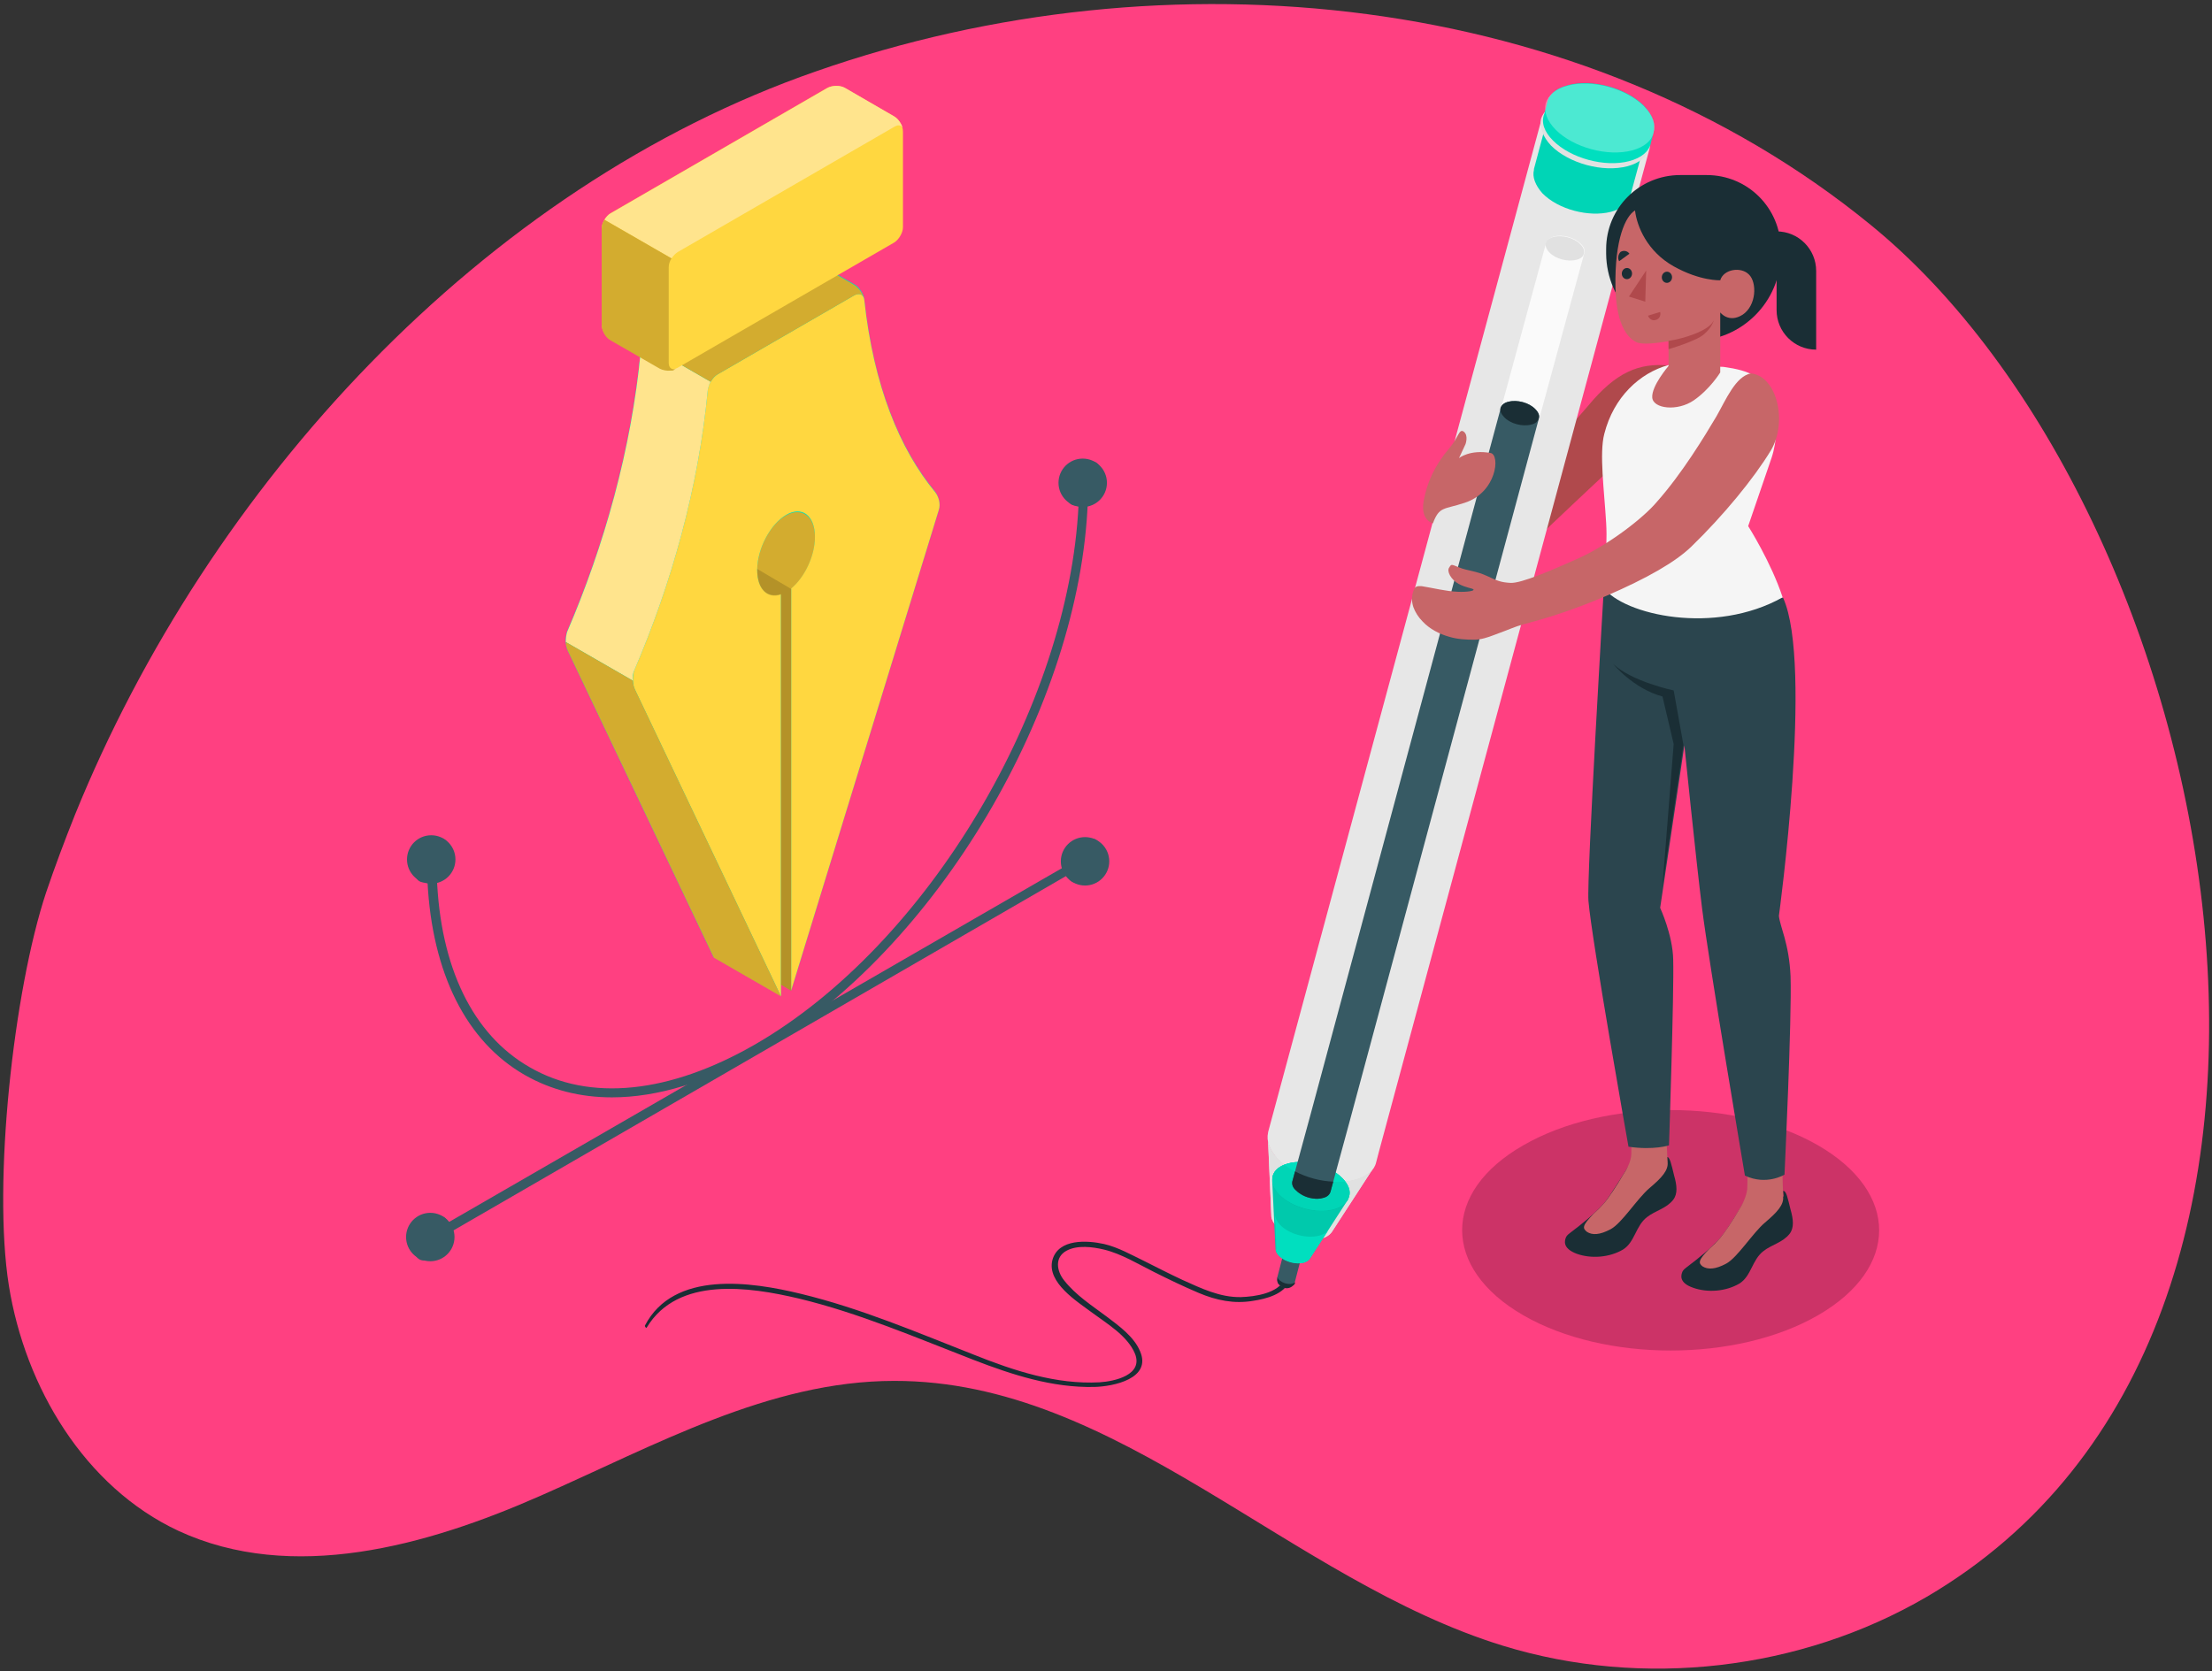 <?xml version="1.0" encoding="utf-8"?>
<!-- Generator: Adobe Illustrator 19.2.1, SVG Export Plug-In . SVG Version: 6.00 Build 0)  -->
<svg version="1.1" id="Layer_1" xmlns="http://www.w3.org/2000/svg" xmlns:xlink="http://www.w3.org/1999/xlink" x="0px" y="0px"
	 viewBox="0 0 475 359" style="enable-background:new 0 0 475 359;" xml:space="preserve">
<rect x="0" y="0" width="475" height="359" fill="#333333" stroke="none"/>
<style type="text/css">
	.st0{fill:#FF4081;}
	.st1{opacity:0.2;clip-path:url(#SVGID_2_);}
	.st2{clip-path:url(#SVGID_2_);}
	.st3{fill:#00DFBF;}
	.st4{fill:#D3AC2F;}
	.st5{fill:#FFD740;}
	.st6{fill:#FFE48D;}
	.st7{opacity:0.15;}
	.st8{fill:#375A64;}
	.st9{fill:#1A2E35;}
	.st10{fill:#B0494C;}
	.st11{fill:#E7E7E7;}
	.st12{fill:#E1E1E1;}
	.st13{opacity:0.1;}
	.st14{opacity:5.000000e-002;}
	.st15{fill:#FAFAFA;}
	.st16{opacity:0.3;fill:#FFFFFF;}
	.st17{fill:#C76668;}
	.st18{fill:#2B454E;}
	.st19{fill:#F5F5F5;}
</style>
<g>
	<g>
		<path class="st0" d="M1.9,276.1c3.5,21.9,16.3,43.3,36.4,52.7c24.4,11.3,53.2,3.3,77.7-7.5c24.6-10.8,49.2-24.7,76-24.7
			c48.1-0.1,84.9,42.8,130.8,56.9c30,9.2,63.8,5.3,90.9-10.5c99.3-58.1,63.3-233.3-12-294.7C340-2.1,250.5-11,175.3,15.3
			C103.5,40.2,44.7,104.5,16.1,175c-2.2,5.5-4.3,11.1-6.2,16.7C2.9,212.8-1.6,254.1,1.9,276.1z"/>
	</g>
</g>
<g>
	<defs>
		<path id="SVGID_1_" d="M1.9,276c3.5,21.9,16.3,43.3,36.4,52.7c24.4,11.3,53.2,3.3,77.7-7.5c24.6-10.8,49.2-24.7,76-24.7
			c48.1-0.1,84.9,42.8,130.8,56.9c30,9.2,63.8,5.3,90.9-10.5c99.3-58.1,63.3-233.3-12-294.7C340-2.2,250.5-11.1,175.3,15.2
			C103.5,40.1,44.7,104.4,16.1,174.9c-2.2,5.5-4.3,11.1-6.2,16.7C2.9,212.7-1.6,254,1.9,276z"/>
	</defs>
	<clipPath id="SVGID_2_">
		<use xlink:href="#SVGID_1_"  style="overflow:visible;"/>
	</clipPath>
	<path id="XMLID_1972_" class="st1" d="M390.4,282.5c-17.5,10.1-45.8,10.1-63.3,0c-17.5-10.1-17.5-26.5,0-36.5
		c17.5-10.1,45.8-10.1,63.3,0C407.9,256.1,407.9,272.4,390.4,282.5z"/>
	<g id="XMLID_1661_" class="st2">
		<g id="XMLID_647_">
			<g id="XMLID_1026_">
				<path id="XMLID_1034_" class="st3" d="M154.4,102.4c-3.4,2-6.2,7.3-6.2,11.8c0,4.1,2.2,6.2,5.1,5.2v86.3l-31.4-66
					c-0.5-1.1-0.5-2.9-0.1-4c7.9-18.4,13.8-39.1,15.8-60.3c0.1-1.2,1.1-2.7,2.1-3.3l29.4-17c1.1-0.6,2-0.1,2.1,1.1
					c2,18.4,7.6,32,15.2,41.2c0.8,0.9,1.2,2.6,0.8,3.8c-4.4,14.4-29.9,97.2-31.7,103.2v-86.3c2.9-2.4,5.1-7,5.1-11.1
					C160.6,102.5,157.8,100.5,154.4,102.4z"/>
			</g>
			<path id="XMLID_1035_" class="st3" d="M201.6,109.5l-31.7,103.2l-2.2-1.3v2.5l-14.4-8.3l-31.4-66c-0.5-1.1-0.5-2.9-0.1-4
				c7.9-18.4,13.8-39.1,15.8-60.3c0.1-1.2,1.1-2.7,2.1-3.3l29.4-17c1.1-0.6,2.8-0.6,3.8,0l10.6,6.1c1.1,0.6,2,2.1,2.1,3.3
				c2,18.4,7.6,32,15.2,41.2C201.6,106.7,202,108.3,201.6,109.5z"/>
			<path id="XMLID_1046_" class="st4" d="M175,115.4c0,4.1-2.2,8.7-5.1,11.1v86.3l-2.2-1.3l0,2.5v-86.3c-2.9,1-5.1-1.1-5.1-5.2
				c0-4.6,2.8-9.9,6.2-11.8C172.2,108.8,175,110.9,175,115.4z"/>
			<g id="XMLID_871_">
				<path id="XMLID_1041_" class="st5" d="M201.6,109.5l-31.7,103.2v-86.3c2.9-2.4,5.1-7,5.1-11.1c0-4.6-2.8-6.7-6.2-4.7
					c-3.4,2-6.2,7.3-6.2,11.8c0,4.1,2.2,6.2,5.1,5.2V214l-31.4-66c-0.5-1.1-0.5-2.9-0.1-4c7.9-18.4,13.8-39.1,15.8-60.3
					c0.1-1.2,1.1-2.7,2.1-3.3l29.4-17c1.1-0.6,2-0.1,2.1,1.1c2,18.4,7.6,32,15.2,41.2C201.6,106.7,202,108.3,201.6,109.5z"/>
			</g>
			<path id="XMLID_1037_" class="st6" d="M152.6,82c-0.3,0.5-0.5,1.2-0.6,1.7c-2,21.2-7.9,41.9-15.8,60.3c-0.3,0.6-0.4,1.4-0.3,2.2
				l-14.4-8.3c0-0.8,0.1-1.6,0.3-2.2c7.9-18.4,13.8-39.1,15.8-60.3c0.1-0.5,0.3-1.2,0.6-1.7L152.6,82z"/>
			<path id="XMLID_1040_" class="st4" d="M185.6,64.2c-0.2-1-1.1-1.3-2.1-0.8l-29.4,17c-0.6,0.3-1.1,0.9-1.5,1.6l-14.4-8.3
				c0.4-0.7,0.9-1.3,1.5-1.6l29.4-17c1.1-0.6,2.8-0.6,3.8,0l10.5,6.1C184.4,61.8,185.3,63.1,185.6,64.2z"/>
			<g id="XMLID_905_">
				<path id="XMLID_874_" class="st5" d="M131.1,45.8l46.5-26.9c1.1-0.6,2.8-0.6,3.8,0l10.6,6.1c1.1,0.6,1.9,2.1,1.9,3.3v20.5
					c0,1.2-0.9,2.7-1.9,3.3L145.5,79c-1.1,0.6-2.8,0.6-3.8,0l-10.6-6.1c-1.1-0.6-1.9-2.1-1.9-3.3V49.1
					C129.2,47.9,130.1,46.4,131.1,45.8z"/>
				<path id="XMLID_1038_" class="st6" d="M194,28c-0.1-1-0.9-1.4-1.9-0.8l-46.5,26.9c-0.5,0.3-1,0.8-1.4,1.4l-14.4-8.3
					c0.4-0.6,0.8-1.1,1.4-1.4l46.5-26.9c1.1-0.6,2.8-0.6,3.8,0L192,25C193,25.6,193.8,26.9,194,28z"/>
				<path id="XMLID_1042_" class="st4" d="M145.2,79.2C145.2,79.2,145.2,79.2,145.2,79.2c-0.1,0-0.1,0-0.2,0.1c0,0-0.1,0-0.1,0.1
					c-0.1,0-0.1,0-0.2,0.1c-0.1,0-0.2,0-0.2,0.1c0,0-0.1,0-0.2,0c-0.1,0-0.2,0-0.3,0c-0.8,0.1-1.7-0.1-2.3-0.4l-10.6-6.1
					c-1.1-0.6-1.9-2.1-1.9-3.3V49.1c0-0.6,0.2-1.3,0.6-1.9l14.4,8.3c-0.4,0.6-0.6,1.3-0.6,1.9v20.5c0,0.9,0.4,1.4,1.1,1.4
					c0.1,0,0.2,0,0.3,0C145,79.2,145.1,79.2,145.2,79.2z"/>
			</g>
			<path id="XMLID_1039_" class="st4" d="M167.7,214l-14.4-8.3l-31.4-66c-0.2-0.5-0.4-1.2-0.4-1.8l14.4,8.3c0,0.7,0.2,1.3,0.4,1.8
				L167.7,214z"/>
			<path id="XMLID_1045_" class="st7" d="M169.9,126.5v86.3l-2.2-1.3v2.5l0-86.3c-2.9,1-5.1-1.1-5.1-5.2c0-0.1,0-0.2,0-0.3
				L169.9,126.5z"/>
		</g>
		<g id="XMLID_216_">
			<path id="XMLID_480_" class="st8" d="M236.4,101.7c0-2.3-1.6-3.3-3.7-2.1c-2,1.2-3.7,4-3.7,6.4c0,1.9,1.1,2.9,2.6,2.5
				c-2.1,43.3-32.4,94.4-69.4,115.8c-18.4,10.6-35.6,12.4-48.5,4.9c-12.2-7-19.2-21.5-19.9-41c1.5-1.4,2.6-3.6,2.6-5.6
				c0-2.3-1.6-3.3-3.7-2.1c-2,1.2-3.7,4-3.7,6.4c0,2,1.2,3,2.8,2.5c1,19.6,8.3,34.3,20.9,41.5c5.6,3.2,11.9,4.8,18.7,4.8
				c9.8,0,20.6-3.3,31.8-9.7c37.8-21.9,68.8-74.3,70.4-118.5C235.2,106,236.4,103.7,236.4,101.7z"/>
			<path id="XMLID_406_" class="st8" d="M232.7,180.6c-1.7,1-3.1,3.1-3.5,5.2l-133,76.8c-0.5-1.4-1.8-1.9-3.5-0.9
				c-2,1.2-3.7,4-3.7,6.4s1.6,3.3,3.7,2.1c1.7-1,3.2-3.2,3.6-5.3L229.2,188c0.4,1.5,1.8,2.1,3.5,1.1c2-1.2,3.7-4,3.7-6.4
				C236.4,180.4,234.7,179.4,232.7,180.6z"/>
			<circle id="XMLID_23_" class="st8" cx="92.6" cy="184.6" r="5.2"/>
			<circle id="XMLID_219_" class="st8" cx="92.4" cy="265.7" r="5.2"/>
			<circle id="XMLID_220_" class="st8" cx="233" cy="185" r="5.2"/>
			<circle id="XMLID_217_" class="st8" cx="232.5" cy="103.7" r="5.2"/>
		</g>
	</g>
	<g id="Character_4_" class="st2">
		<g id="XMLID_1426_">
			<path id="XMLID_2608_" class="st9" d="M275.9,274.7c-1.4,3.1-6.4,3.8-9.4,3.9c-4.5,0.1-8.6-1.9-12.6-3.7
				c-2.8-1.3-5.5-2.7-8.3-4.1c-2.7-1.3-5.5-2.9-8.5-3.6c-3.6-0.8-9.8-1.2-11.1,3.4c-1.3,4.9,5.4,9,8.6,11.4c3.1,2.3,7.5,4.9,9.1,8.7
				c1.9,4.6-4.3,6-7.6,6.2c-9.3,0.5-18.4-2.5-26.9-5.9c-12.2-4.8-24.4-10-37.2-13.1c-10.7-2.6-27.3-5.1-33.5,6.8
				c-0.1,0.2,0.3,0.7,0.4,0.4c6.7-11,22-8.7,32.6-6.2c12.9,3.1,25.2,8.4,37.6,13.2c8.3,3.2,16.9,6,25.9,5.8
				c4.1-0.1,12.4-1.8,9.8-7.7c-1.3-3.1-4.5-5.4-7-7.3c-3.2-2.4-6.8-4.7-9.3-7.9c-1.6-2-2.1-5,0.6-6.4c2.3-1.2,5.5-0.8,8-0.2
				c3.7,0.9,7.3,3.1,10.7,4.8c3.2,1.6,6.3,3.1,9.6,4.5c3.8,1.6,7.6,2.4,11.7,1.7c2.7-0.4,6.7-1.4,7.8-4.3
				C277.1,274.5,276.2,274.2,275.9,274.7L275.9,274.7z"/>
		</g>
		<g id="XMLID_2700_">
			<g id="XMLID_967_">
				<path id="XMLID_981_" class="st10" d="M341,87.2c-4.8,5.7-12.7,13.4-17.1,19c-2.3,2.9-3.7,6.6-3.6,10.4c0,2.8,0.8,5.1,3.5,3.9
					c2-0.9,3.2-1.9,6.1-4.7c2.6-2.6,15.1-14.3,15.1-14.3s2.3-14.4,6.2-15.6c3.9-1.2,7.2-7.4,7.2-7.4C352,77.9,347,79.9,341,87.2z"/>
			</g>
			<g id="XMLID_648_">
				<path id="XMLID_883_" class="st11" d="M272.3,243.3c0,0,0-0.1,0-0.1L331,25.7c0,0,0,0,0,0l0-0.1c0,0,0-0.1,0.1-0.2
					c0.1-0.3,0.2-0.6,0.4-0.9c0.2-0.3,0.4-0.6,0.7-0.8c0.8-0.8,2-1.5,3.5-1.8c5.2-1.4,12.5,0.6,16.3,4.4c1.5,1.5,2.2,3.1,2.3,4.5
					c0,0.4,0,0.8-0.1,1.2l-58.1,215.4l-0.6,2.3l0,0c0,0,0,0,0,0c-0.4,1.7-2,3.1-4.6,3.8c-5.2,1.4-12.6-0.6-16.4-4.4
					C272.6,247.1,271.9,245,272.3,243.3z"/>
				<g id="XMLID_740_">
					<g id="XMLID_877_">
						<path id="XMLID_882_" class="st8" d="M274.3,274.3L274.3,274.3l1.5-5.8l0,0c0.1-0.3,0.3-0.5,0.8-0.7c0.9-0.2,2.1,0.1,2.7,0.7
							c0.3,0.3,0.4,0.6,0.3,0.9l0,0l-1.5,5.8l0,0c-0.1,0.3-0.3,0.6-0.5,0.8c-0.8,0.8-2,0.8-2.8,0C274.3,275.7,274.2,275,274.3,274.3
							z"/>
						<path id="XMLID_881_" class="st9" d="M274.3,274.7L274.3,274.7c0-0.1,0-0.3,0-0.4c0,0,0,0,0,0c0.4,1.2,2.8,2,3.8,1.1
							c0,0,0,0.1,0,0.1c0,0,0,0.1,0,0.1c-0.1,0.2-0.2,0.4-0.4,0.5c-0.8,0.8-2,0.8-2.8,0C274.4,275.8,274.2,275.2,274.3,274.7z"/>
					</g>
					<path id="XMLID_876_" class="st12" d="M274.3,263.6c2.2,2.2,6.4,3.3,9.3,2.5c1.1-0.3,1.9-0.8,2.4-1.5l8.7-13.4
						c-0.8,1-2.1,1.7-3.8,2.2c-5.2,1.4-12.6-0.6-16.4-4.4c-1.3-1.3-2-2.7-2.2-4L273,261c0,0.1,0,0.2,0,0.3
						C273.1,262,273.5,262.8,274.3,263.6z"/>
					<path id="XMLID_875_" class="st13" d="M274.8,256.6c2.7,2.7,7.9,4.1,11.6,3.1c1.8-0.5,3-1.5,3.3-2.7c0.4-1.2-0.1-2.6-1.5-4
						c-2.7-2.7-7.9-4.1-11.6-3.1c-1.9,0.5-3,1.5-3.3,2.7C273,253.8,273.5,255.2,274.8,256.6z"/>
					<g id="XMLID_750_">
						<g id="XMLID_838_">
							<path id="XMLID_870_" class="st12" d="M274.3,263.6c2.2,2.2,6.4,3.3,9.3,2.5c1.1-0.3,1.9-0.8,2.4-1.5l8.7-13.4
								c-0.8,1-2.1,1.7-3.8,2.2c-5.2,1.4-12.6-0.6-16.4-4.4c-1.3-1.3-2-2.7-2.2-4L273,261c0,0.1,0,0.2,0,0.3
								C273.1,262,273.5,262.8,274.3,263.6z"/>
							<path id="XMLID_869_" class="st3" d="M273.9,268.3L273.9,268.3L273.9,268.3l-0.7-14.6c0-0.1,0-0.3,0-0.4
								c0-1.5,1.2-2.8,3.4-3.4c3.7-1,8.9,0.4,11.6,3.1c1.6,1.6,1.9,3.2,1.3,4.5c0,0,0,0.1,0,0.1l-0.2,0.3l-8,12.4l0,0
								c-0.2,0.4-0.7,0.7-1.3,0.9c-1.7,0.4-4-0.2-5.3-1.4C274.2,269.3,273.9,268.8,273.9,268.3z"/>
							<path id="XMLID_862_" class="st13" d="M273.9,268.3L273.9,268.3L273.9,268.3l-0.7-14.6c0-0.1,0-0.3,0-0.4
								c0-1.5,1.2-2.8,3.4-3.4c3.7-1,8.9,0.4,11.6,3.1c1.6,1.6,1.9,3.2,1.3,4.5c0,0,0,0.1,0,0.1l-0.2,0.3l-8,12.4l0,0
								c-0.2,0.4-0.7,0.7-1.3,0.9c-1.7,0.4-4-0.2-5.3-1.4C274.2,269.3,273.9,268.8,273.9,268.3z"/>
							<path id="XMLID_841_" class="st3" d="M274.8,256.6c2.7,2.7,7.9,4.1,11.6,3.1c1.8-0.5,3-1.5,3.3-2.7c0.4-1.2-0.1-2.6-1.5-4
								c-2.7-2.7-7.9-4.1-11.6-3.1c-1.9,0.5-3,1.5-3.3,2.7C273,253.8,273.5,255.2,274.8,256.6z"/>
							<path id="XMLID_840_" class="st3" d="M274.8,256.6c2.7,2.7,7.9,4.1,11.6,3.1c1.8-0.5,3-1.5,3.3-2.7c0.4-1.2-0.1-2.6-1.5-4
								c-2.7-2.7-7.9-4.1-11.6-3.1c-1.9,0.5-3,1.5-3.3,2.7C273,253.8,273.5,255.2,274.8,256.6z"/>
							<path id="XMLID_839_" class="st14" d="M273.3,252.6c0.3-1,1.1-1.9,2.5-2.4c3.5,2.6,8.6,4,13,3.6c0.9,1.2,1.2,2.3,0.9,3.3
								c-0.3,1.2-1.4,2.2-3.3,2.7c-3.7,1-8.9-0.4-11.6-3.1C273.5,255.2,273,253.8,273.3,252.6z"/>
						</g>
						<g id="XMLID_834_">
							<path id="XMLID_835_" class="st3" d="M274.7,269.8c1.2,1.2,3.6,1.9,5.3,1.4c0.6-0.2,1.1-0.5,1.3-0.9h0l3.9-6
								c-0.4,0.5-1.1,0.9-1.9,1.1c-2.7,0.7-6.5-0.3-8.4-2.3c-0.7-0.7-1-1.4-1.1-2l0.3,7.1l0,0C273.9,268.8,274.2,269.3,274.7,269.8z
								"/>
						</g>
					</g>
					<g id="XMLID_743_">
						<path id="XMLID_749_" class="st15" d="M332,52.2c0.2-0.6,0.7-1.1,1.7-1.4c1.9-0.5,4.4,0.2,5.8,1.6c0.7,0.7,0.9,1.4,0.7,2l0,0
							l-9.6,35.3c0.1-0.6-0.2-1.2-0.8-1.8c-1.4-1.4-4-2.1-5.8-1.6c-0.8,0.2-1.4,0.7-1.6,1.2L332,52.2z"/>
						<path id="XMLID_744_" class="st12" d="M332.7,54.2c1.3,1.4,3.9,2.1,5.8,1.6c0.9-0.2,1.5-0.7,1.6-1.3c0.2-0.6,0-1.3-0.7-2
							c-1.3-1.4-3.9-2.1-5.8-1.6c-0.9,0.2-1.5,0.7-1.7,1.4C331.8,52.8,332.1,53.6,332.7,54.2z"/>
					</g>
					<path id="XMLID_742_" class="st3" d="M329.4,36.5L329.4,36.5l0-0.1c0,0,0-0.1,0-0.1l2.7-10.1c0-0.1,0.1-0.2,0.1-0.3l0-0.1l0,0
						c0.5-1.4,1.9-2.6,4.1-3.2c4.7-1.2,11.3,0.5,14.7,4c1.7,1.7,2.3,3.6,1.9,5.1l0,0l-2.8,10.3c0,0,0,0.1,0,0.1l0,0.1l0,0
						c-0.5,1.5-1.9,2.7-4.2,3.3c-4.7,1.2-11.3-0.5-14.7-4C329.7,39.8,329,38,329.4,36.5z"/>
					<path id="XMLID_741_" class="st14" d="M329.4,36.5L329.4,36.5l0-0.1c0,0,0-0.1,0-0.1l2.7-10.1c0-0.1,0.1-0.2,0.1-0.3l0-0.1l0,0
						c0.5-1.4,1.9-2.6,4.1-3.2c4.7-1.2,11.3,0.5,14.7,4c1.7,1.7,2.3,3.6,1.9,5.1l0,0l-2.8,10.3c0,0,0,0.1,0,0.1l0,0.1l0,0
						c-0.5,1.5-1.9,2.7-4.2,3.3c-4.7,1.2-11.3-0.5-14.7-4C329.7,39.8,329,38,329.4,36.5z"/>
				</g>
				<path id="XMLID_739_" class="st8" d="M277.5,253.8l4-14.7l40.7-151.2c0,0,0,0,0-0.1l0.1-0.3c0.2-0.5,0.7-1,1.6-1.2
					c1.9-0.5,4.5,0.2,5.8,1.6c0.6,0.6,0.9,1.2,0.8,1.8c0,0,0,0,0,0l-0.1,0.4l-40.7,151.2l-4,14.7c-0.2,0.6-0.7,1.1-1.6,1.3
					c-1.3,0.4-3.1,0.1-4.4-0.6c-0.2-0.1-0.4-0.2-0.5-0.3c-0.3-0.2-0.6-0.4-0.8-0.7C277.6,255.1,277.4,254.4,277.5,253.8z"/>
				<path id="XMLID_735_" class="st9" d="M323,89.6c1.3,1.4,3.9,2.1,5.8,1.6c0.9-0.2,1.5-0.7,1.6-1.3c0.2-0.6,0-1.3-0.7-2
					c-1.3-1.4-3.9-2.1-5.8-1.6c-0.9,0.2-1.5,0.7-1.7,1.4C322.1,88.3,322.4,89,323,89.6z"/>
				<path id="XMLID_716_" class="st9" d="M277.5,253.8l0.6-2.2c2.5,1.3,5.4,2.1,8.2,2.2l-0.6,2.2c-0.2,0.6-0.7,1.1-1.6,1.3
					c-1.3,0.4-3.1,0.1-4.4-0.6c-0.5-0.3-1-0.6-1.4-1C277.6,255.1,277.4,254.4,277.5,253.8z"/>
				<path id="XMLID_714_" class="st12" d="M333.1,31.3c3.8,3.8,11.1,5.8,16.4,4.4c2.6-0.7,4.2-2.1,4.6-3.8c0.5-1.7-0.1-3.7-2.1-5.7
					c-3.8-3.8-11.1-5.8-16.4-4.4c-2.6,0.7-4.2,2.1-4.7,3.8C330.6,27.4,331.3,29.4,333.1,31.3z"/>
				<path id="XMLID_709_" class="st3" d="M333.5,30.2c3.8,3.8,11.1,5.8,16.4,4.4c2.6-0.7,4.2-2.1,4.6-3.8l0-0.1l0.6-2.3
					c0-0.1,0-0.1,0-0.1c0-0.1,0-0.2,0.1-0.4c0-0.2,0-0.3,0-0.5c0-0.1,0-0.2,0-0.3c0,0,0,0,0-0.1c0-0.1,0-0.2,0-0.3
					c-0.1-0.5-0.2-0.9-0.4-1.4c-0.1-0.1-0.1-0.3-0.2-0.4c0-0.1-0.1-0.1-0.1-0.2c-0.1-0.1-0.1-0.2-0.2-0.3c-0.3-0.6-0.8-1.1-1.3-1.7
					c-3.8-3.8-11.1-5.8-16.3-4.4c-1.5,0.4-2.7,1-3.5,1.9l0,0c-0.1,0.1-0.2,0.3-0.3,0.4l-0.3,0.4c-0.1,0.1-0.1,0.2-0.1,0.3l-0.1,0.2
					c-0.1,0.1-0.1,0.2-0.1,0.3l0,0.1c0,0.1-0.1,0.2-0.1,0.3l-0.5,2c0-0.1,0,0.1-0.1,0.3C330.9,26.3,331.6,28.3,333.5,30.2z"/>
				<path id="XMLID_685_" class="st16" d="M334.1,27.9c3.8,3.8,11.1,5.8,16.4,4.4c2.6-0.7,4.2-2.1,4.6-3.8c0.5-1.7-0.1-3.7-2.1-5.7
					c-3.8-3.8-11.1-5.8-16.4-4.4c-2.6,0.7-4.2,2.1-4.7,3.8C331.5,24,332.2,26,334.1,27.9z"/>
			</g>
			<g id="XMLID_887_">
				<g id="XMLID_888_">
					<g id="XMLID_889_">
						<g id="XMLID_944_">
							<path id="XMLID_945_" class="st9" d="M363.7,73.2L363.7,73.2c10.3,0,18.7-8.4,18.7-18.7v-1c0-8.8-7.1-15.9-15.9-15.9h-5.7
								c-8.8,0-15.9,7.1-15.9,15.9v1C345,64.8,353.4,73.2,363.7,73.2z"/>
						</g>
						<path id="XMLID_943_" class="st9" d="M390,75.1L390,75.1c-4.7,0-8.5-3.8-8.5-8.5V49.7l0,0c4.7,0,8.5,3.8,8.5,8.5V75.1z"/>
						<g id="XMLID_940_">
							<path id="XMLID_941_" class="st9" d="M344.4,258.5c-2.2,2.4-4.6,4.3-7.1,6.2c-0.4,0.3-0.8,0.6-1,1c-0.3,0.7-0.9,2.4,2.3,3.6
								c3.1,1.1,7,0.8,9.9-0.9c2.6-1.6,2.7-5.1,5.2-7c1.8-1.4,4.1-1.8,5.6-3.7c1-1.3,0.8-3.1,0.2-5.2c-0.6-2.4-0.9-4.1-1.6-4
								l0.1,1.1c-1,1.6-6,2-8.3,0.9C349.7,250.4,345.8,256.9,344.4,258.5z"/>
						</g>
						<g id="XMLID_938_">
							<path id="XMLID_939_" class="st17" d="M342.2,260.7C342.2,260.7,342.2,260.7,342.2,260.7c0.8-0.7,1.5-1.4,2.2-2.2
								c0.9-1,2.9-4,4.1-6.1c0.8-1.2,1.7-2.8,1.8-4.4c0.1-2.1-0.1-5.8-0.1-5.8l7.5-0.5l0.4,7.9l0,0c0.2,1.8-1.3,3.4-3.9,5.6
								c-2.6,2.2-5.9,7.5-8.3,8.8c-2.4,1.3-4,1.3-5.1,0.6C339.8,263.8,339.7,263.3,342.2,260.7z"/>
						</g>
						<g id="XMLID_936_">
							<path id="XMLID_937_" class="st9" d="M369.4,265.9c-2.2,2.4-4.6,4.3-7.1,6.2c-0.4,0.3-0.8,0.6-1,1c-0.3,0.7-0.9,2.4,2.3,3.5
								c3.1,1.1,7,0.8,9.9-0.9c2.6-1.6,2.7-5.1,5.2-7c1.8-1.4,4.1-1.8,5.6-3.7c1-1.3,0.8-3.1,0.2-5.2c-0.6-2.4-0.9-4.1-1.6-4
								l0.1,1.1c-1,1.6-6,2-8.3,0.9C374.7,257.9,370.8,264.4,369.4,265.9z"/>
						</g>
						<g id="XMLID_934_">
							<path id="XMLID_935_" class="st17" d="M367.1,268.2C367.1,268.1,367.1,268.1,367.1,268.2c0.8-0.7,1.5-1.4,2.2-2.2
								c0.9-1,2.9-4,4.1-6.1c0.8-1.2,1.6-2.9,1.8-4.5c0.1-1.8,0-5.6,0-5.6l7.5,0l0.2,7.2l0,0c0.2,1.8-1.3,3.4-3.9,5.6
								c-2.6,2.2-5.9,7.5-8.3,8.8c-2.4,1.3-4,1.3-5.1,0.6C364.7,271.3,364.6,270.7,367.1,268.2z"/>
						</g>
						<g id="XMLID_932_">
							<path id="XMLID_933_" class="st18" d="M382.9,128.4c6.5,14.3-0.9,68.3-0.9,68.3c0.2,2.3,2.2,5.9,2.5,13
								c0.3,9.1-1.3,42.6-1.3,42.6s-3.9,2.4-8.5,0.2c0,0-7.7-45.5-9.2-57.4c-1.3-10.4-3.8-35-3.8-35l-5.2,34.9c0,0,2.7,5.8,2.8,11.1
								c0.2,7.1-0.9,39.9-0.9,39.9s-3.2,1.1-8.7,0.3c0,0-7.9-44.4-8.6-52.8c-0.4-5.1,3.3-67.1,3.3-67.1L382.9,128.4z"/>
						</g>
						<g id="XMLID_908_">
							<path id="XMLID_931_" class="st9" d="M361.5,160l-2.1-11.7c0,0-9-1.9-13-5.7c0,0,4.3,5.3,10.6,7l2.4,10.2l-2.4,30.5
								L361.5,160z"/>
						</g>
						<g id="XMLID_906_">
							<path id="XMLID_907_" class="st19" d="M370.1,78.8L370.1,78.8c5.7,0.8,8.8,2.1,10.6,7.4c1.2,3.5,0.9,8.7-0.3,12.2l-5,14.6
								c0,0,4.9,7.7,7.4,15.3c-14.6,8.2-34.1,3.8-38.5-2.1c-0.2-1.3,1-7.4,0.6-13.9c-0.4-6.9-1.5-14.9-0.4-19.1
								c2-7.9,7.6-13.1,13.8-14.8L370.1,78.8z"/>
						</g>
						<g id="XMLID_903_">
							<path id="XMLID_904_" class="st17" d="M351.1,45.2c-2,1.2-4.4,6.1-4.2,16.6c0.2,8.8,3.1,11,4.5,11.7c1.4,0.6,4.2,0.2,6.9-0.2
								v5.3c0,0-3.7,4.3-3.5,6.8c0.2,2.4,5.4,3,8.9,0.6c3.5-2.4,5.7-6,5.7-6V67.1c0,0,1.8,2.4,4.8,0.5c3-2,3.1-6.9,1.4-8.6
								c-1.7-1.8-5.5-1.2-6.2,1.2c0,0-4.3,0.2-10-3C353.7,54,351.5,48.6,351.1,45.2z"/>
						</g>
						<g id="XMLID_901_">
							
								<ellipse id="XMLID_902_" transform="matrix(4.743562e-002 -0.999 0.999 4.743562e-002 281.436 414.27)" class="st9" cx="357.9" cy="59.6" rx="1.2" ry="1.1"/>
						</g>
						<g id="XMLID_899_">
							<path id="XMLID_900_" class="st10" d="M356.5,67l-2.6,0.8c0.2,0.7,1,1.2,1.7,0.9C356.3,68.5,356.7,67.8,356.5,67z"/>
						</g>
						<g id="XMLID_897_">
							<path id="XMLID_898_" class="st9" d="M347.7,56.1l2.2-1.6c-0.4-0.6-1.2-0.8-1.9-0.4C347.5,54.6,347.3,55.5,347.7,56.1z"/>
						</g>
						<g id="XMLID_895_">
							
								<ellipse id="XMLID_896_" transform="matrix(4.735193e-002 -0.999 0.999 4.735193e-002 274.081 404.926)" class="st9" cx="349.3" cy="58.8" rx="1.2" ry="1.1"/>
						</g>
						<g id="XMLID_892_">
							<polygon id="XMLID_893_" class="st10" points="353.5,58.1 353.3,64.8 349.8,63.7 							"/>
						</g>
						<g id="XMLID_890_">
							<path id="XMLID_891_" class="st10" d="M358.4,73.2c2.8-0.4,8.7-2.1,9.6-4.4c0,0-0.3,1.5-2.1,3c-1.7,1.5-7.6,3.2-7.6,3.2V73.2
								z"/>
						</g>
					</g>
				</g>
			</g>
			<g id="XMLID_885_">
				<path id="XMLID_886_" class="st17" d="M313.4,121.9c1.7,0.7,3.5,0.7,5.9,1.8c2.1,1,3,1.4,5.1,1.5c2.3,0.1,8.8-2.7,14.6-5.3
					c6.8-3.1,14-8.8,16.7-12c5.6-6.3,10.4-14.3,12.9-18.5c2-3.5,4.1-8.6,7.4-9.2c5.6,0.6,7.9,10.4,4.3,16.5
					c-3.7,6.1-10.2,14-17.1,20.7c-3.4,3.3-9.5,6.8-18.3,10.6c-6.6,2.8-12,4.6-17.8,6.1c-1.8,0.5-3,1.1-6.3,2.3c-1.3,0.5-2.8,1-4.2,1
					c-1.8,0-3.6-0.1-5.3-0.6c-2.2-0.6-4.3-1.7-5.8-3.3c-0.9-0.9-1.6-2-2-3.1c-0.4-1.2-0.4-2.5,0.1-3.7c0.1-0.2,0.2-0.5,0.4-0.6
					c0.4-0.3,0.9-0.2,1.3-0.2c2.5,0.4,5.2,1.1,7.7,1.2c2.1,0.1,3.7-0.2,3.4-0.5c-0.3-0.3-1.5-0.3-3.2-1.2c-1.6-0.9-2.6-2.7-2-3.5
					C311.7,121.1,311.6,121.2,313.4,121.9z"/>
			</g>
			<path id="XMLID_884_" class="st17" d="M313.3,98.4c0,0,2.3-1.9,6.8-1.1c2.1,0.4,1.3,8.5-5.6,10.7c-4.5,1.5-5.4,0.7-6.8,4.4
				c0,0-2.7-0.6-2-4.7c0.7-4.1,2.5-7.9,5.5-11.4c2-2.3,2.1-4.3,3.1-3.6c1.1,0.8,0.4,2.7,0.4,2.7L313.3,98.4z"/>
		</g>
	</g>
</g>
</svg>
